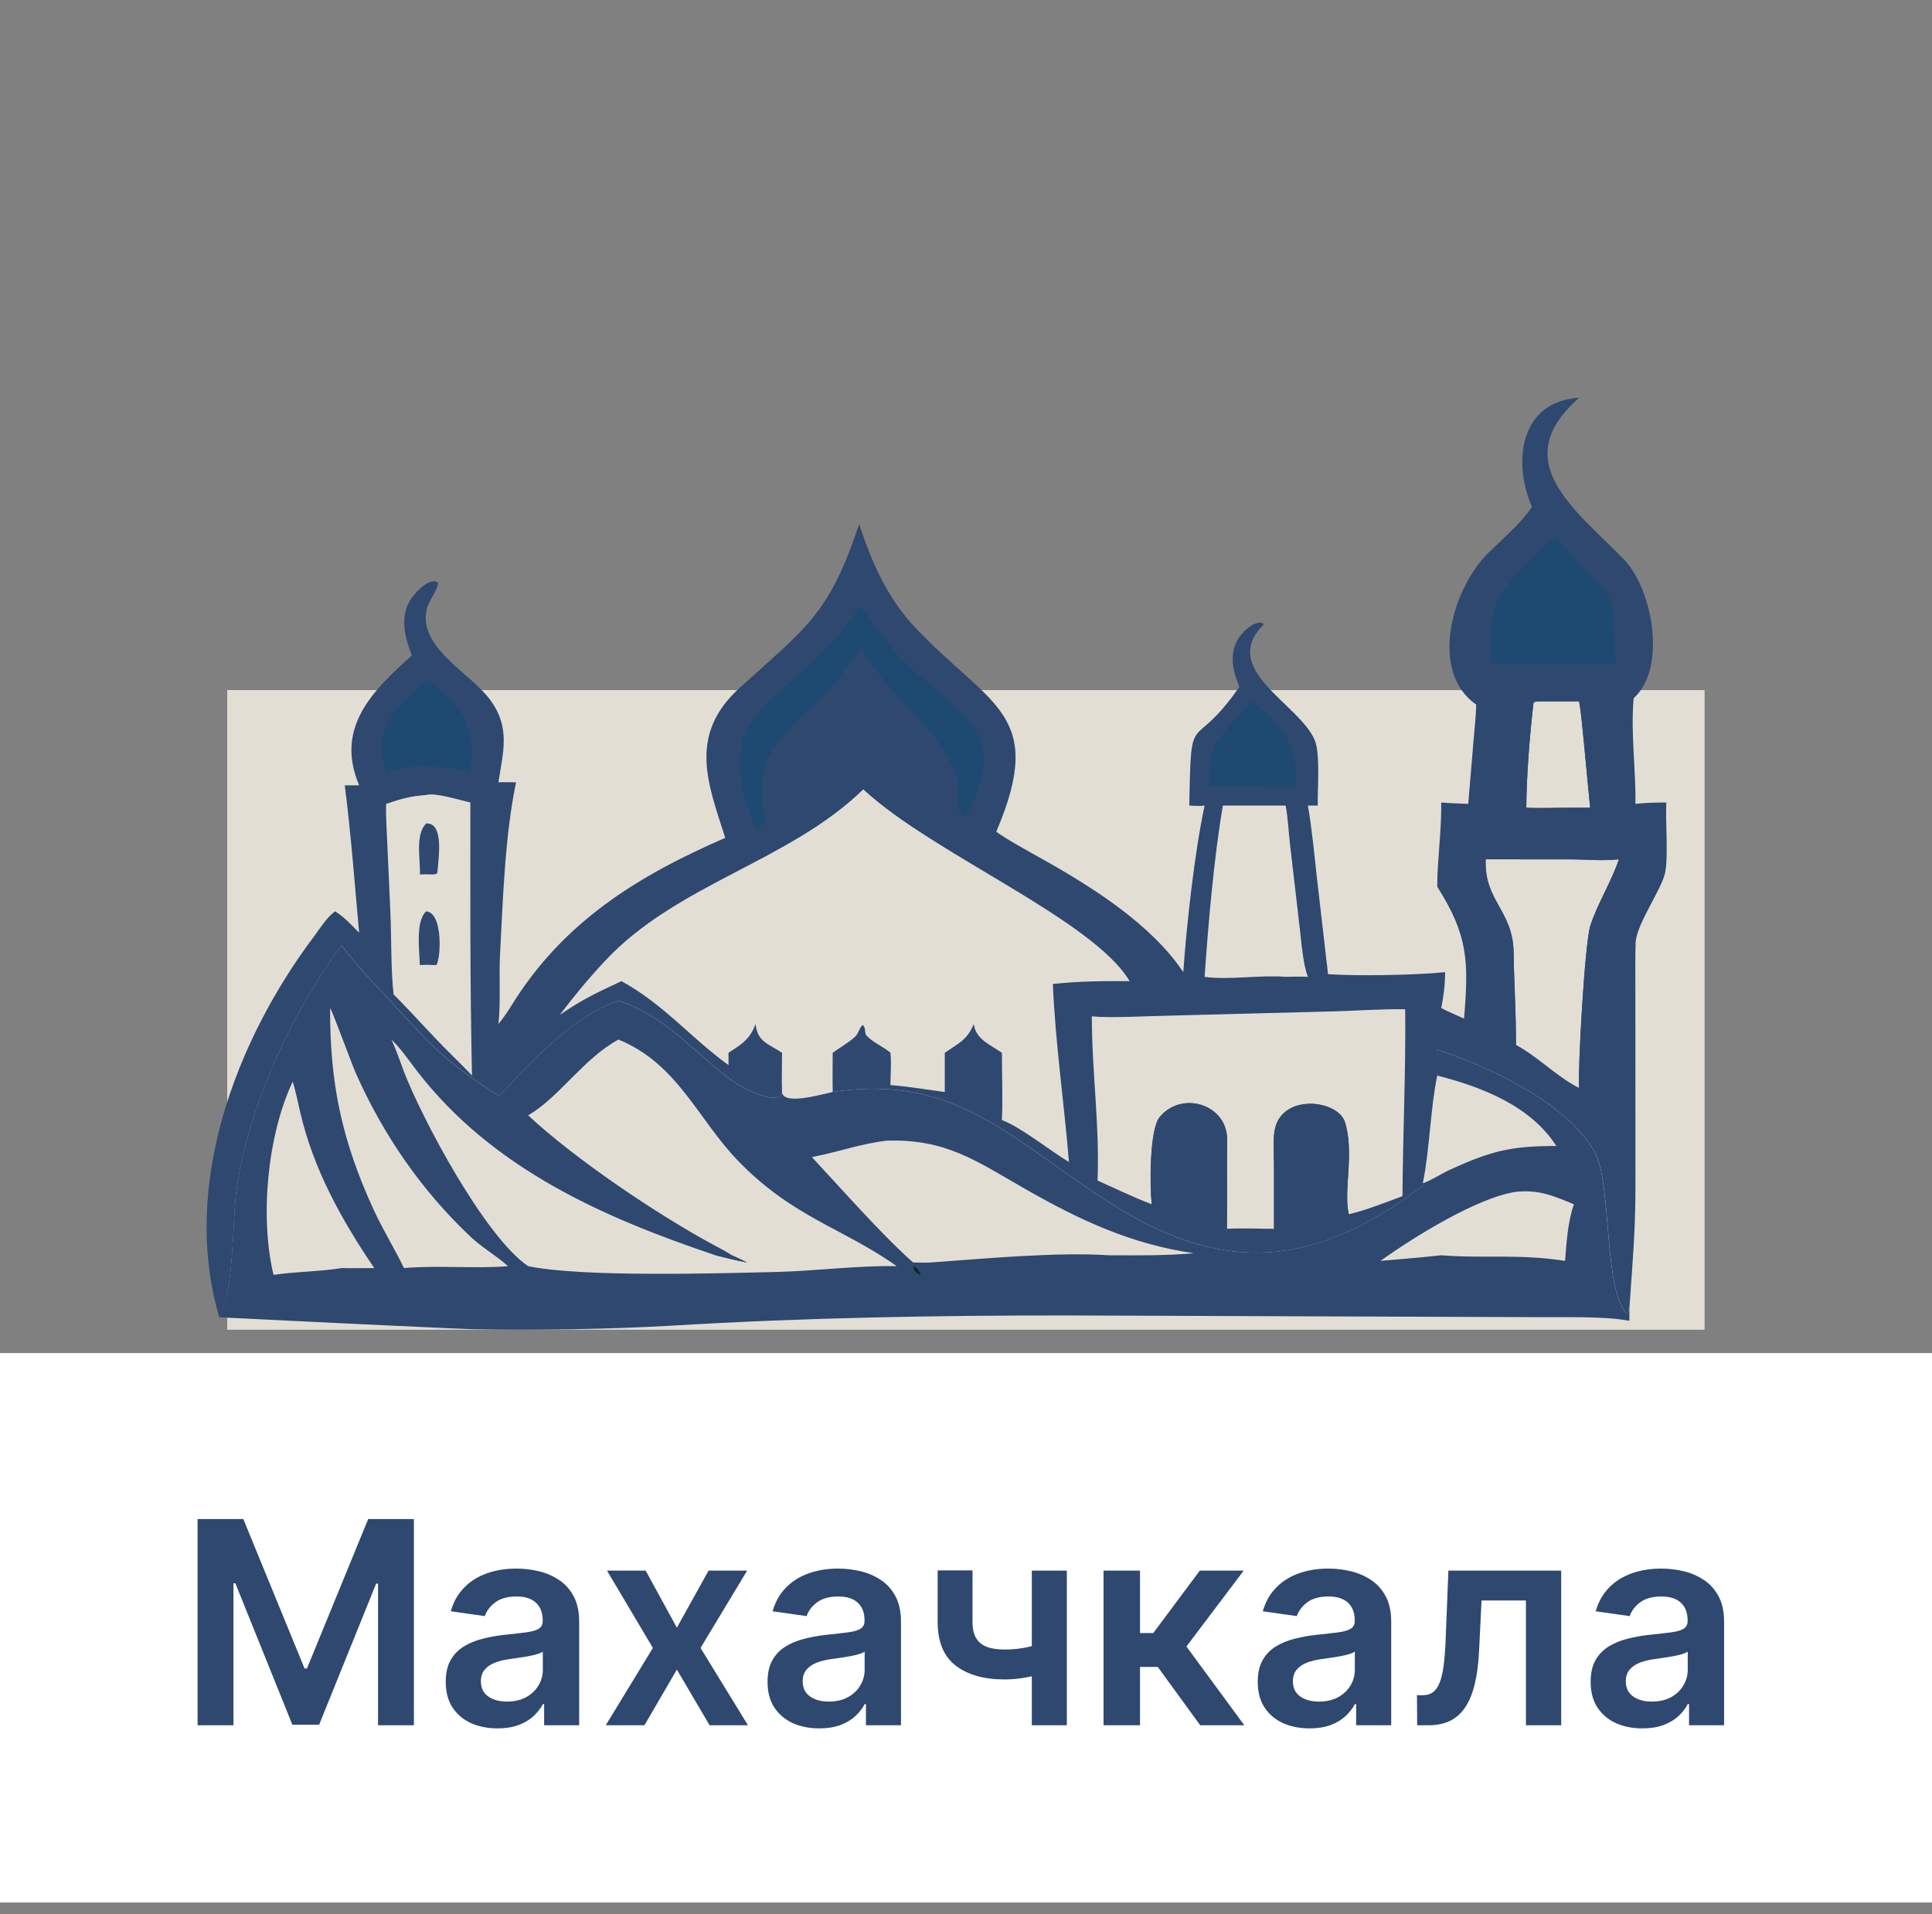 <?xml version="1.0" encoding="UTF-8"?> <svg xmlns="http://www.w3.org/2000/svg" width="109" height="108" viewBox="0 0 109 108" fill="none"><rect x="0" y="0" width="109" height="108" fill="#808080" stroke="none"/><rect width="109" height="31" transform="translate(0 76.348)" fill="white"></rect><path d="M11.148 85.711H13.727L17.182 94.143H17.318L20.773 85.711H23.352V97.348H21.329V89.353H21.222L18.006 97.314H16.494L13.278 89.336H13.171V97.348H11.148V85.711ZM28.068 97.524C27.515 97.524 27.017 97.425 26.574 97.228C26.134 97.028 25.786 96.732 25.528 96.342C25.275 95.952 25.148 95.471 25.148 94.899C25.148 94.406 25.239 93.999 25.421 93.677C25.602 93.355 25.85 93.098 26.165 92.904C26.479 92.711 26.833 92.566 27.227 92.467C27.625 92.365 28.036 92.291 28.46 92.245C28.972 92.192 29.386 92.145 29.704 92.103C30.023 92.058 30.254 91.99 30.398 91.899C30.546 91.804 30.619 91.658 30.619 91.461V91.427C30.619 90.999 30.492 90.668 30.239 90.433C29.985 90.198 29.619 90.081 29.142 90.081C28.638 90.081 28.239 90.191 27.943 90.41C27.651 90.63 27.454 90.889 27.352 91.189L25.432 90.916C25.583 90.385 25.833 89.942 26.182 89.586C26.53 89.226 26.956 88.957 27.46 88.779C27.964 88.598 28.521 88.507 29.131 88.507C29.551 88.507 29.97 88.556 30.386 88.654C30.803 88.753 31.184 88.916 31.528 89.143C31.873 89.367 32.15 89.671 32.358 90.058C32.57 90.444 32.676 90.927 32.676 91.507V97.348H30.699V96.149H30.631C30.506 96.391 30.329 96.618 30.102 96.831C29.879 97.039 29.597 97.207 29.256 97.336C28.919 97.461 28.523 97.524 28.068 97.524ZM28.602 96.012C29.015 96.012 29.373 95.931 29.676 95.768C29.979 95.601 30.212 95.382 30.375 95.109C30.542 94.836 30.625 94.539 30.625 94.217V93.189C30.561 93.242 30.451 93.291 30.296 93.336C30.144 93.382 29.974 93.421 29.784 93.456C29.595 93.49 29.407 93.52 29.222 93.546C29.036 93.573 28.875 93.596 28.739 93.615C28.432 93.656 28.157 93.725 27.915 93.819C27.672 93.914 27.481 94.046 27.341 94.217C27.201 94.384 27.131 94.6 27.131 94.865C27.131 95.243 27.269 95.529 27.546 95.723C27.822 95.916 28.174 96.012 28.602 96.012ZM36.426 88.62L38.188 91.842L39.977 88.62H42.153L39.523 92.984L42.199 97.348H40.034L38.188 94.206L36.358 97.348H34.176L36.835 92.984L34.244 88.62H36.426ZM46.224 97.524C45.671 97.524 45.173 97.425 44.73 97.228C44.291 97.028 43.942 96.732 43.685 96.342C43.431 95.952 43.304 95.471 43.304 94.899C43.304 94.406 43.395 93.999 43.577 93.677C43.758 93.355 44.007 93.098 44.321 92.904C44.635 92.711 44.99 92.566 45.383 92.467C45.781 92.365 46.192 92.291 46.617 92.245C47.128 92.192 47.543 92.145 47.861 92.103C48.179 92.058 48.41 91.99 48.554 91.899C48.702 91.804 48.776 91.658 48.776 91.461V91.427C48.776 90.999 48.649 90.668 48.395 90.433C48.141 90.198 47.776 90.081 47.298 90.081C46.794 90.081 46.395 90.191 46.099 90.41C45.808 90.63 45.611 90.889 45.508 91.189L43.588 90.916C43.74 90.385 43.99 89.942 44.338 89.586C44.687 89.226 45.113 88.957 45.617 88.779C46.12 88.598 46.677 88.507 47.287 88.507C47.707 88.507 48.126 88.556 48.543 88.654C48.959 88.753 49.34 88.916 49.685 89.143C50.029 89.367 50.306 89.671 50.514 90.058C50.726 90.444 50.832 90.927 50.832 91.507V97.348H48.855V96.149H48.787C48.662 96.391 48.486 96.618 48.258 96.831C48.035 97.039 47.753 97.207 47.412 97.336C47.075 97.461 46.679 97.524 46.224 97.524ZM46.758 96.012C47.171 96.012 47.529 95.931 47.832 95.768C48.135 95.601 48.368 95.382 48.531 95.109C48.698 94.836 48.781 94.539 48.781 94.217V93.189C48.717 93.242 48.607 93.291 48.452 93.336C48.3 93.382 48.13 93.421 47.94 93.456C47.751 93.49 47.563 93.52 47.378 93.546C47.192 93.573 47.031 93.596 46.895 93.615C46.588 93.656 46.313 93.725 46.071 93.819C45.829 93.914 45.637 94.046 45.497 94.217C45.357 94.384 45.287 94.6 45.287 94.865C45.287 95.243 45.425 95.529 45.702 95.723C45.978 95.916 46.331 96.012 46.758 96.012ZM60.19 88.62V97.348H58.213V88.62H60.19ZM59.264 92.564V94.245C59.041 94.344 58.787 94.433 58.503 94.512C58.222 94.588 57.925 94.649 57.611 94.694C57.3 94.74 56.99 94.762 56.679 94.762C55.512 94.762 54.59 94.501 53.912 93.978C53.238 93.452 52.901 92.632 52.901 91.518V88.609H54.867V91.518C54.867 91.893 54.933 92.194 55.065 92.421C55.198 92.649 55.399 92.816 55.668 92.921C55.937 93.024 56.274 93.075 56.679 93.075C57.133 93.075 57.565 93.029 57.974 92.939C58.383 92.848 58.813 92.723 59.264 92.564ZM62.26 97.348V88.62H64.317V92.143H65.067L67.692 88.62H70.169L66.936 92.904L70.203 97.348H67.715L65.322 94.058H64.317V97.348H62.26ZM73.881 97.524C73.328 97.524 72.829 97.425 72.386 97.228C71.947 97.028 71.599 96.732 71.341 96.342C71.087 95.952 70.96 95.471 70.96 94.899C70.96 94.406 71.051 93.999 71.233 93.677C71.415 93.355 71.663 93.098 71.977 92.904C72.292 92.711 72.646 92.566 73.04 92.467C73.438 92.365 73.849 92.291 74.273 92.245C74.784 92.192 75.199 92.145 75.517 92.103C75.835 92.058 76.066 91.99 76.21 91.899C76.358 91.804 76.432 91.658 76.432 91.461V91.427C76.432 90.999 76.305 90.668 76.051 90.433C75.797 90.198 75.432 90.081 74.954 90.081C74.451 90.081 74.051 90.191 73.756 90.41C73.464 90.63 73.267 90.889 73.165 91.189L71.244 90.916C71.396 90.385 71.646 89.942 71.994 89.586C72.343 89.226 72.769 88.957 73.273 88.779C73.776 88.598 74.333 88.507 74.943 88.507C75.364 88.507 75.782 88.556 76.199 88.654C76.615 88.753 76.996 88.916 77.341 89.143C77.686 89.367 77.962 89.671 78.171 90.058C78.383 90.444 78.489 90.927 78.489 91.507V97.348H76.511V96.149H76.443C76.318 96.391 76.142 96.618 75.915 96.831C75.691 97.039 75.409 97.207 75.068 97.336C74.731 97.461 74.335 97.524 73.881 97.524ZM74.415 96.012C74.828 96.012 75.186 95.931 75.489 95.768C75.792 95.601 76.025 95.382 76.188 95.109C76.354 94.836 76.438 94.539 76.438 94.217V93.189C76.373 93.242 76.263 93.291 76.108 93.336C75.956 93.382 75.786 93.421 75.597 93.456C75.407 93.49 75.22 93.52 75.034 93.546C74.849 93.573 74.688 93.596 74.551 93.615C74.244 93.656 73.97 93.725 73.727 93.819C73.485 93.914 73.294 94.046 73.153 94.217C73.013 94.384 72.943 94.6 72.943 94.865C72.943 95.243 73.081 95.529 73.358 95.723C73.635 95.916 73.987 96.012 74.415 96.012ZM79.954 97.348L79.943 95.654H80.244C80.472 95.654 80.663 95.603 80.818 95.501C80.974 95.399 81.102 95.228 81.204 94.99C81.307 94.747 81.386 94.421 81.443 94.012C81.5 93.603 81.54 93.094 81.562 92.484L81.716 88.62H88.079V97.348H86.091V90.308H83.585L83.449 93.12C83.415 93.848 83.333 94.478 83.204 95.012C83.079 95.543 82.901 95.98 82.671 96.325C82.443 96.67 82.157 96.927 81.812 97.098C81.468 97.264 81.061 97.348 80.591 97.348H79.954ZM92.662 97.524C92.109 97.524 91.611 97.425 91.168 97.228C90.728 97.028 90.38 96.732 90.122 96.342C89.868 95.952 89.742 95.471 89.742 94.899C89.742 94.406 89.832 93.999 90.014 93.677C90.196 93.355 90.444 93.098 90.758 92.904C91.073 92.711 91.427 92.566 91.821 92.467C92.219 92.365 92.63 92.291 93.054 92.245C93.565 92.192 93.98 92.145 94.298 92.103C94.617 92.058 94.847 91.99 94.992 91.899C95.139 91.804 95.213 91.658 95.213 91.461V91.427C95.213 90.999 95.086 90.668 94.832 90.433C94.579 90.198 94.213 90.081 93.736 90.081C93.232 90.081 92.832 90.191 92.537 90.41C92.245 90.63 92.048 90.889 91.946 91.189L90.026 90.916C90.177 90.385 90.427 89.942 90.776 89.586C91.124 89.226 91.55 88.957 92.054 88.779C92.558 88.598 93.115 88.507 93.724 88.507C94.145 88.507 94.563 88.556 94.98 88.654C95.397 88.753 95.778 88.916 96.122 89.143C96.467 89.367 96.743 89.671 96.952 90.058C97.164 90.444 97.27 90.927 97.27 91.507V97.348H95.293V96.149H95.224C95.099 96.391 94.923 96.618 94.696 96.831C94.472 97.039 94.19 97.207 93.849 97.336C93.512 97.461 93.117 97.524 92.662 97.524ZM93.196 96.012C93.609 96.012 93.967 95.931 94.27 95.768C94.573 95.601 94.806 95.382 94.969 95.109C95.135 94.836 95.219 94.539 95.219 94.217V93.189C95.154 93.242 95.044 93.291 94.889 93.336C94.738 93.382 94.567 93.421 94.378 93.456C94.188 93.49 94.001 93.52 93.815 93.546C93.63 93.573 93.469 93.596 93.332 93.615C93.026 93.656 92.751 93.725 92.508 93.819C92.266 93.914 92.075 94.046 91.935 94.217C91.794 94.384 91.724 94.6 91.724 94.865C91.724 95.243 91.863 95.529 92.139 95.723C92.416 95.916 92.768 96.012 93.196 96.012Z" fill="#2E4870"></path><rect x="12.82" y="38.938" width="83.352" height="36.09" fill="#E3DED4"></rect><path d="M86.431 28.588C85.325 26.092 85.746 22.635 89.094 22.445C84.99 26.026 88.874 28.744 91.607 31.551C93.243 33.232 94.054 37.699 92.169 39.397C91.991 41.355 92.298 43.392 92.268 45.359C92.858 45.292 93.421 45.285 94.013 45.28C93.952 46.328 94.131 48.324 93.946 49.23C93.749 50.195 92.318 52.145 92.28 53.199C92.254 53.921 92.264 54.755 92.264 55.479L92.269 66.974C92.269 69.461 92.098 71.346 91.932 73.749V74.529C90.684 74.261 88.171 74.33 86.86 74.321L60.23 74.223C52.748 74.22 45.43 74.349 37.954 74.796C34.543 75.001 29.986 75.073 26.647 74.998C25.505 74.972 12.382 74.335 12.372 74.327C10.194 66.941 13.273 58.734 17.756 52.783C18.13 52.286 18.388 51.824 18.901 51.421C19.41 51.727 19.843 52.207 20.263 52.628C20.007 49.847 19.806 47.096 19.452 44.313H20.263C18.887 41.067 21.003 38.986 23.238 36.98C22.822 35.932 22.517 34.696 23.253 33.703C23.502 33.366 24.258 32.548 24.709 32.874C24.755 33.259 24.146 33.866 24.043 34.528C23.718 36.621 26.577 38.008 27.664 39.501C28.814 41.081 28.38 42.425 28.12 44.142C28.447 44.129 28.787 44.139 29.116 44.142C28.485 47.12 28.37 50.846 28.21 53.872C28.145 55.114 28.257 56.576 28.12 57.782C28.411 57.43 28.654 57.063 28.895 56.675C31.798 52.003 35.989 49.416 40.918 47.276C39.957 44.262 38.787 41.487 41.719 38.823C45.573 35.323 46.752 34.684 48.476 29.572C49.172 31.733 50.072 33.762 51.667 35.444C55.87 39.874 59.061 40.251 56.207 46.929C56.609 47.254 58.252 48.163 58.785 48.461C61.562 50.014 64.964 52.148 66.758 54.855C66.956 52.085 67.392 48.123 67.962 45.455C67.668 45.489 67.394 45.468 67.098 45.455C67.199 39.678 67.213 42.681 69.927 38.747C69.395 37.538 69.268 36.233 70.561 35.323C70.721 35.211 71.161 35.011 71.298 35.235C68.726 37.778 73.336 39.714 74.179 41.774C74.498 42.554 74.322 44.509 74.346 45.455H73.79C74.007 46.683 74.166 48.337 74.305 49.597L74.926 54.968C76.564 55.077 79.795 55.029 81.531 54.855C81.525 55.583 81.451 56.163 81.313 56.881C81.669 57.071 82.22 57.301 82.6 57.474C82.867 54.227 82.827 52.773 81.085 50.033C81.093 48.486 81.329 46.904 81.313 45.28C81.799 45.324 82.343 45.337 82.835 45.359L83.124 41.912C83.181 41.218 83.269 40.445 83.286 39.758C80.573 37.859 81.943 33.143 84.027 31.138C84.728 30.463 85.891 29.434 86.39 28.653L86.431 28.588ZM46.98 59.404C47.412 59.09 47.862 58.848 48.245 58.495C48.432 58.323 48.523 57.908 48.683 57.836C48.877 58.033 48.741 58.276 48.907 58.455C49.242 58.815 49.89 59.088 50.238 59.404C50.301 60.067 50.236 60.581 50.238 61.223C51.395 61.322 52.184 61.47 53.303 61.616V59.404C54.074 58.871 54.572 58.681 54.937 57.782C55.065 58.659 55.852 58.932 56.525 59.404C56.527 60.566 56.578 62.068 56.525 63.198C57.62 63.608 59.219 64.919 60.31 65.566C60.033 62.222 59.544 58.871 59.4 55.521C60.92 55.359 62.219 55.353 63.735 55.362C61.625 51.847 52.607 48.171 48.705 44.539C44.533 48.607 38.215 49.865 34.158 54.194C33.204 55.211 32.418 56.165 31.578 57.271C32.883 56.369 33.646 56.025 35.063 55.362C37.481 56.69 38.97 58.562 41.099 60.096C41.101 59.869 41.106 59.629 41.099 59.404C41.761 58.973 42.245 58.695 42.557 57.952L42.629 57.782C42.728 58.792 43.358 58.891 44.122 59.404C44.12 60.084 44.093 60.951 44.122 61.616C44.012 62.498 41.852 61.349 41.486 61.095C39.233 59.531 37.654 57.337 34.894 56.468C32.521 57.193 29.799 60.047 28.165 61.848C24.991 59.826 24.311 58.948 21.894 56.337C21.196 55.581 19.835 54.172 19.281 53.335C16.477 57.09 13.942 62.602 13.334 67.228C13.106 68.963 13.217 72.865 12.372 74.327C12.382 74.335 25.505 74.972 26.647 74.998C29.986 75.073 34.543 75.001 37.954 74.796C45.43 74.349 52.748 74.22 60.23 74.223L86.86 74.321C88.171 74.33 90.684 74.261 91.932 74.529V73.749L91.901 73.793C91.89 73.939 91.889 73.973 91.851 74.119L91.766 74.111C90.441 72.63 90.962 66.8 89.968 65.004C88.436 62.232 84.009 60.2 81.085 59.218C81.106 59.791 81.117 60.102 81.085 60.688C80.695 62.579 80.658 64.895 80.273 66.759C80.265 66.825 80.252 66.929 80.192 66.974C74.483 71.273 69.481 71.978 63.361 68.323C57.481 64.812 54.338 60.492 46.98 61.616C46.965 60.881 46.975 60.139 46.98 59.404ZM25.59 59.63C25.939 59.978 26.296 60.326 26.629 60.688C26.512 55.521 26.537 50.447 26.537 45.28C26.008 45.165 24.532 44.701 24.053 44.856C23.098 44.932 22.706 45.054 21.784 45.359C21.761 46.086 21.819 46.854 21.85 47.585L22.028 51.542C22.08 52.773 22.056 54.969 22.21 56.111C23.359 57.263 24.432 58.501 25.59 59.63ZM91.34 48.486C90.31 48.587 89.728 48.497 88.722 48.49L83.82 48.486C83.73 50.865 85.367 51.351 85.399 53.77C85.421 55.501 85.544 57.224 85.528 58.957C86.818 59.667 87.819 60.737 89.058 61.373L89.094 61.391C89.013 60.428 89.407 53.245 89.728 52.232C90.109 51.026 90.915 49.758 91.34 48.486ZM67.962 55.118C69.267 55.312 71.148 54.998 72.532 55.118C72.977 55.106 73.346 55.1 73.79 55.118C73.532 54.497 73.428 53.227 73.347 52.523L72.778 47.621C72.705 46.996 72.65 46.007 72.532 45.455H68.992C68.485 48.405 68.167 52.154 67.962 55.118ZM61.92 66.61C62.977 67.087 63.883 67.527 64.979 67.951C64.866 66.906 64.847 63.726 65.433 63.023C66.683 61.521 69.215 62.313 69.233 64.273C69.216 65.952 69.241 67.65 69.219 69.336C70.01 69.29 71.061 69.334 71.879 69.336L71.877 65.691C71.876 65.142 71.828 64.371 71.898 63.868C72.207 61.664 75.474 62.027 75.879 63.316C76.428 65.066 75.778 67.192 76.097 68.517C77.124 68.264 78.136 67.864 79.125 67.492C79.148 63.984 79.315 60.425 79.279 56.949C78.088 56.921 76.546 57.03 75.323 57.064L65.807 57.312C64.685 57.332 62.616 57.453 61.6 57.347C61.593 60.427 62.052 63.533 61.92 66.61ZM88.803 45.577H89.715L89.364 41.894C89.288 41.148 89.221 40.305 89.094 39.573H86.856C86.681 39.592 86.613 39.565 86.521 39.66C86.312 41.386 86.116 43.883 86.115 45.577C87.049 45.617 87.883 45.572 88.803 45.577Z" fill="#2E4870"></path><path d="M19.276 53.336C19.83 54.173 21.191 55.582 21.89 56.337C24.306 58.949 24.987 59.827 28.161 61.849C29.794 60.047 32.516 57.194 34.889 56.469C37.649 57.338 39.228 59.531 41.481 61.096C41.847 61.35 44.008 62.498 44.117 61.617C44.184 62.395 46.364 61.742 46.975 61.617C54.333 60.493 57.476 64.812 63.356 68.324C69.476 71.978 74.479 71.274 80.187 66.975C80.247 66.929 80.26 66.826 80.268 66.76C80.529 66.72 81.46 66.156 81.773 66.014C84.147 64.936 85.231 64.663 87.805 64.661C86.364 62.409 83.617 61.331 81.08 60.688C81.112 60.103 81.101 59.791 81.08 59.219C84.004 60.2 88.431 62.233 89.963 65.004C90.957 66.801 90.436 72.63 91.761 74.112L91.847 74.119C91.884 73.974 91.885 73.939 91.897 73.794L91.927 73.75V74.53C90.679 74.262 88.166 74.331 86.855 74.321L60.225 74.224C52.743 74.221 45.425 74.349 37.949 74.797C34.538 75.001 29.981 75.073 26.642 74.999C25.5 74.973 12.377 74.335 12.367 74.327C13.212 72.866 13.101 68.964 13.329 67.229C13.937 62.603 16.472 57.091 19.276 53.336ZM41.286 70.828C41.586 70.962 41.85 71.082 42.141 71.232C41.573 71.138 40.932 70.966 40.366 70.828C33.976 68.683 27.786 65.922 23.565 60.479C23.126 59.911 22.593 59.133 22.081 58.656C22.358 59.236 22.542 59.812 22.768 60.408C23.767 63.047 27.331 69.769 29.796 71.443C32.88 72.08 40.578 71.847 43.777 71.771C45.995 71.719 48.387 71.399 50.591 71.443C47.523 69.268 44.729 68.7 41.622 65.479C39.362 63.136 38.222 60.009 34.889 58.656C32.882 59.763 31.541 61.929 29.796 62.931C32.474 65.432 37.124 68.55 40.266 70.247C40.538 70.393 41.053 70.654 41.286 70.828ZM45.805 65.289C47.495 67.102 49.7 69.622 51.511 71.232C51.845 71.243 52.205 71.256 52.537 71.233C55.543 71.017 59.606 70.637 62.57 70.828C64.262 70.831 65.665 70.858 67.362 70.715C63.826 70.202 60.946 68.859 57.886 67.112C55.092 65.517 53.39 64.254 50.011 64.361C48.552 64.539 47.229 65.018 45.805 65.289ZM85.523 67.249C83.368 67.566 79.791 69.777 77.886 71.145C79.022 71.046 80.176 70.956 81.308 70.828C83.703 71.021 85.683 70.737 88.298 71.145C88.387 70.085 88.443 68.955 88.799 67.951C87.637 67.473 86.831 67.115 85.523 67.249ZM16.507 61.043C15.068 64.101 14.659 68.74 15.433 71.935C16.681 71.745 18.093 71.75 19.276 71.55C19.926 71.57 20.48 71.548 21.116 71.55C19.272 68.837 17.685 65.976 16.941 62.774C16.89 62.554 16.578 61.11 16.507 61.043ZM22.792 71.55C24.796 71.384 26.776 71.597 28.661 71.443C28.055 70.885 27.206 70.406 26.537 69.773C23.774 67.161 21.648 64.067 20.106 60.626C19.843 60.04 18.747 57.023 18.625 56.882C18.608 61.115 19.275 64.331 21.089 68.278C21.607 69.403 22.263 70.449 22.792 71.55Z" fill="#2E4870"></path><path d="M40.367 70.828C40.819 70.618 41.159 71.101 41.287 70.828C41.586 70.961 41.851 71.082 42.142 71.232C41.574 71.138 40.933 70.965 40.367 70.828Z" fill="#2E4870"></path><path d="M51.516 71.445C51.754 71.52 51.835 71.723 51.965 71.937C51.699 71.866 51.569 71.701 51.516 71.445Z" fill="#002B1A"></path><path d="M84.088 37.5H85.111C86.193 37.937 88.977 38.053 90.312 38.361L90.047 38.746C90.004 41.303 90.548 44.822 90.855 47.413C91.283 47.407 91.844 47.383 92.262 47.413C92.47 49.69 90.771 50.852 90.518 52.885C90.446 53.462 90.528 55.029 90.539 55.654L90.586 59.185C90.616 60.503 90.674 61.888 90.593 63.198C90.156 62.577 89.427 61.961 89.169 61.53L89.141 61.483C89.123 61.452 89.106 61.421 89.088 61.39C89.007 60.428 89.401 53.245 89.722 52.232C90.104 51.026 90.91 49.758 91.334 48.486C90.304 48.587 89.722 48.496 88.717 48.49L83.815 48.486C83.724 50.865 85.362 51.351 85.393 53.77C85.415 55.501 85.538 57.224 85.522 58.956C85.171 58.77 84.807 58.592 84.492 58.352L84.485 54.596C84.461 51.559 83.741 51.798 83.111 49.244C83.051 49.002 83.168 47.682 83.171 47.276C83.796 47.236 83.887 47.258 84.492 47.413C84.694 46.418 84.732 45.476 84.803 44.467L85.069 41.025C85.121 40.434 85.179 39.532 85.312 38.978C84.875 38.687 84.27 37.997 84.088 37.5ZM86.109 45.577C87.043 45.617 87.877 45.572 88.798 45.577H89.71L89.358 41.894C89.282 41.148 89.216 40.304 89.088 39.572H86.85C86.676 39.592 86.608 39.565 86.516 39.66C86.307 41.386 86.111 43.883 86.109 45.577Z" fill="#2E4870"></path><path d="M24.047 51.422C25.027 51.512 24.861 54.193 24.614 54.449L24.402 54.453C24.12 54.432 23.963 54.439 23.686 54.453C23.668 53.684 23.427 51.959 24.047 51.422Z" fill="#2E4870"></path><path d="M24.053 46.461C25.082 46.429 24.727 48.493 24.676 49.251C24.584 49.351 24.584 49.319 24.408 49.342C24.136 49.326 23.959 49.331 23.692 49.342C23.726 48.527 23.402 47.073 24.053 46.461Z" fill="#2E4870"></path><path d="M48.471 34.191C49.191 34.899 49.79 36.019 50.527 36.811C53.709 40.23 57.297 40.872 54.501 46.091C53.81 45.836 54.165 45.308 54.081 44.541C53.741 41.439 50.008 39.455 48.471 36.34V36.786C47.825 37.589 47.058 38.66 46.327 39.374C43.747 41.895 42.513 42.668 43.215 46.46L42.624 46.758C39.506 39.317 45.181 39.81 48.471 34.191Z" fill="#1E4A71"></path><path d="M84.094 37.5C84.087 33.584 84.172 33.876 87.043 30.921C87.262 30.694 87.562 30.425 87.811 30.234C90.827 34.325 91.036 31.928 91.144 37.5H85.117H84.094Z" fill="#1E4A71"></path><path d="M71.879 69.336L71.876 65.691C71.875 65.142 71.827 64.372 71.898 63.868C72.206 61.664 75.474 62.027 75.878 63.316C76.428 65.066 75.778 67.192 76.096 68.517C74.956 68.905 73.092 69.368 71.879 69.336Z" fill="#2E4870"></path><path d="M64.977 67.953C64.864 66.908 64.845 63.728 65.431 63.025C66.681 61.523 69.213 62.315 69.231 64.276C69.214 65.954 69.239 67.652 69.217 69.338C67.895 68.873 66.272 68.677 64.977 67.953Z" fill="#2E4870"></path><path d="M24.05 38.363C26.265 39.869 26.873 41.099 26.534 43.606C25.571 43.326 25.043 43.286 24.05 43.262C23.339 43.18 22.451 43.384 21.781 43.606C21.131 40.587 22.16 40.321 24.05 38.363Z" fill="#1E4A71"></path><path d="M70.593 39.574C72.399 40.813 73.308 42.195 73.092 44.389C72.403 44.439 71.512 44.401 70.806 44.389H68.19C68.131 41.554 69.003 41.604 70.593 39.574Z" fill="#1E4A71"></path></svg> 